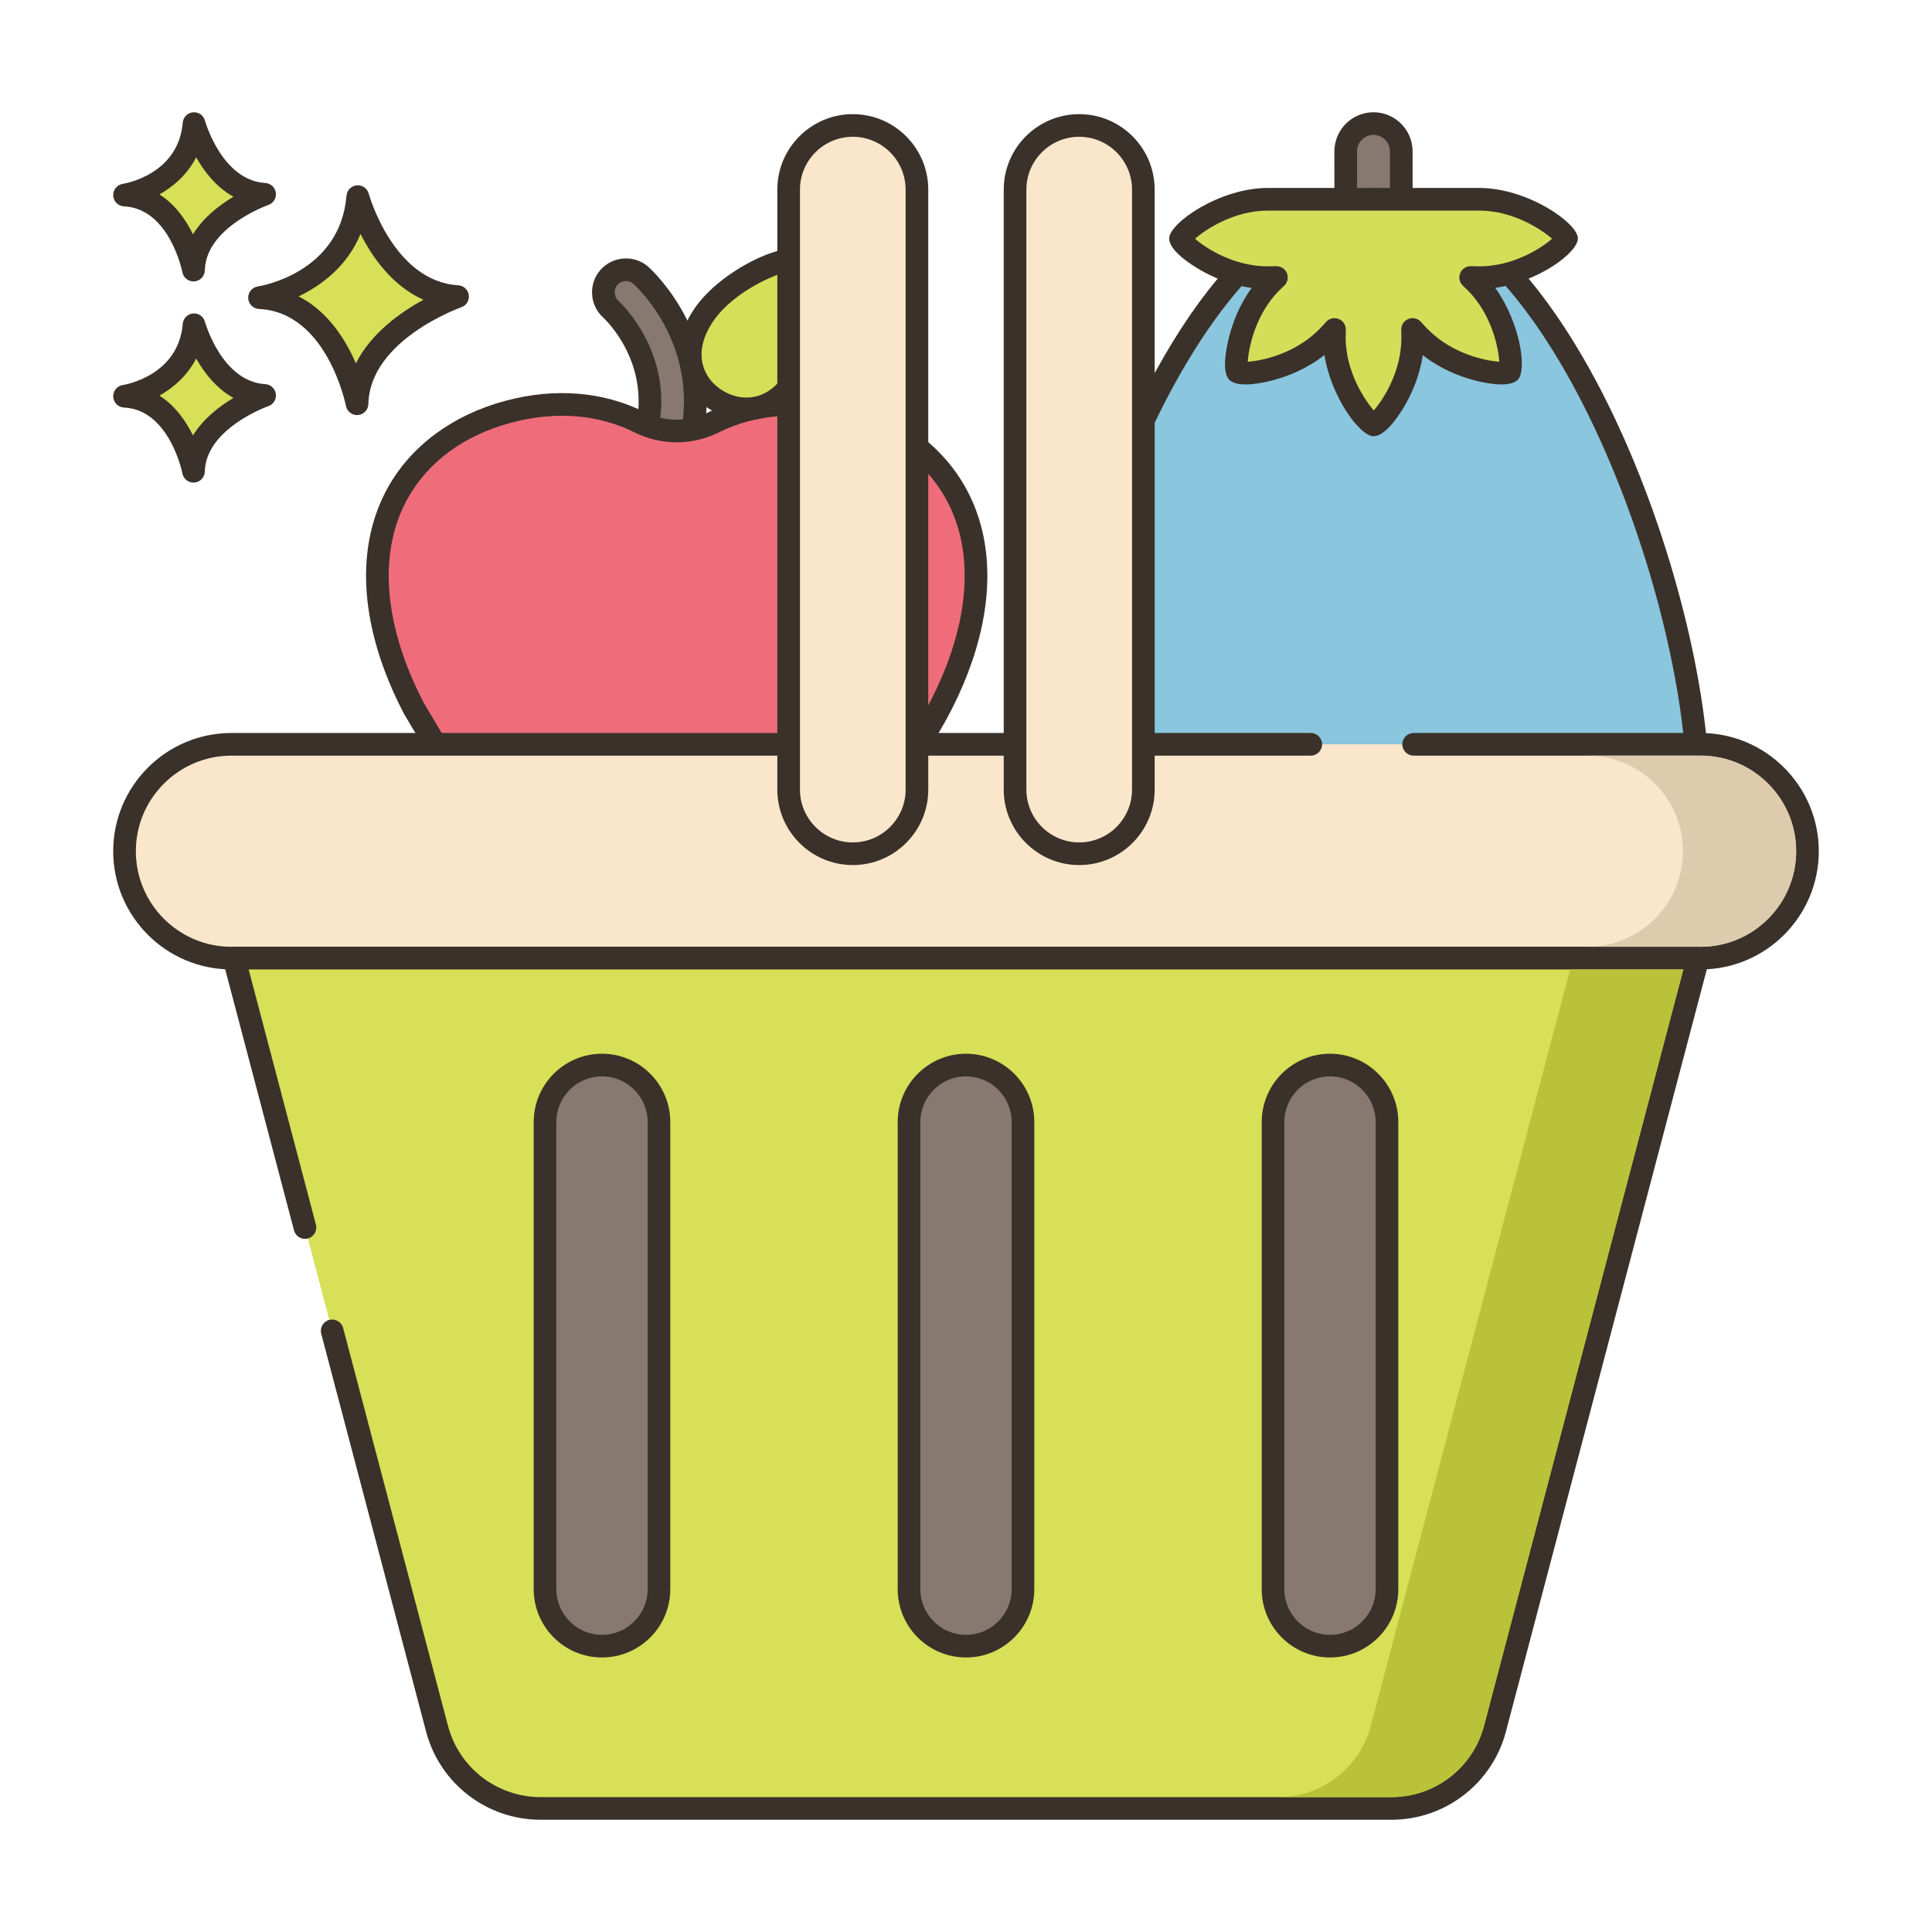 <svg xmlns="http://www.w3.org/2000/svg" xmlns:xlink="http://www.w3.org/1999/xlink" id="Layer_1" x="0px" y="0px" viewBox="0 0 256 256" xml:space="preserve"><g>	<path fill="#87796F" d="M89.223,61.333c-0.498,0.138-1.037,0.15-1.572,0.008c-1.601-0.426-2.553-2.069-2.127-3.669  c2.646-9.945-4.303-16.441-4.6-16.713c-1.218-1.114-1.313-3.007-0.205-4.231c1.108-1.224,2.989-1.328,4.218-0.227  c0.41,0.367,9.993,9.144,6.384,22.713C91.036,60.279,90.214,61.057,89.223,61.333z"></path>	<path fill="#3A312A" d="M88.424,62.941c-0.389,0-0.778-0.05-1.158-0.151c-1.162-0.309-2.134-1.052-2.736-2.091  c-0.603-1.04-0.765-2.252-0.455-3.414c2.416-9.083-3.893-14.973-4.163-15.219c-1.825-1.669-1.962-4.515-0.307-6.345  c1.658-1.829,4.498-1.981,6.331-0.338c0.439,0.393,10.674,9.772,6.833,24.216c-0.408,1.534-1.613,2.752-3.144,3.178  c-0.001,0-0.001,0-0.001,0C89.232,62.887,88.829,62.941,88.424,62.941z M89.223,61.333h0.01H89.223z M82.945,37.241  c-0.41,0-0.819,0.167-1.115,0.494c-0.551,0.609-0.504,1.559,0.106,2.117c0.324,0.295,7.917,7.382,5.038,18.205  c-0.103,0.387-0.049,0.791,0.151,1.137c0.201,0.347,0.524,0.594,0.912,0.697c0.261,0.07,0.527,0.068,0.785-0.003  c0.511-0.143,0.913-0.548,1.048-1.06c3.374-12.685-5.553-20.868-5.935-21.21C83.653,37.365,83.299,37.241,82.945,37.241z"></path>	<path fill="#EF6D7A" d="M57.718,98.693c7.249,10.847,18.347,18.881,27.68,16.368c1.542-0.415,2.964-1.102,4.268-2.013  c1.303,0.911,2.726,1.598,4.268,2.013c12.851,3.461,29.05-13.075,33.936-29.418c4.886-16.343-3.002-27.611-15.853-31.072  c-6.093-1.641-12.206-1.23-17.472,1.396c-3.065,1.529-6.692,1.529-9.757,0c-5.266-2.626-11.38-3.037-17.472-1.396  c-12.851,3.461-20.739,14.729-15.853,31.072c0.831,2.78,1.99,5.566,3.404,8.258L57.718,98.693z"></path>	<path fill="#3A312A" d="M97.531,117.028c-1.365,0-2.697-0.172-3.988-0.52c-1.348-0.363-2.648-0.924-3.878-1.671  c-1.229,0.747-2.529,1.308-3.876,1.671c-10.524,2.835-22.305-6.489-29.318-16.983c-0.015-0.022-0.028-0.044-0.042-0.066  l-2.852-4.792c-1.525-2.899-2.707-5.768-3.552-8.596c-2.421-8.096-1.944-15.525,1.378-21.483  c3.082-5.529,8.595-9.601,15.522-11.466c6.593-1.777,13-1.257,18.532,1.502c2.637,1.314,5.784,1.314,8.419,0  c5.531-2.758,11.94-3.278,18.532-1.502c6.927,1.865,12.439,5.938,15.522,11.466c3.322,5.958,3.798,13.387,1.378,21.484  c-2.478,8.287-7.862,16.815-14.405,22.811C109.072,114.228,103.041,117.028,97.531,117.028z M89.665,111.547  c0.301,0,0.602,0.09,0.859,0.271c1.19,0.832,2.468,1.436,3.798,1.794c5.393,1.449,12.155-1.078,18.552-6.94  c6.16-5.646,11.229-13.669,13.558-21.46c2.183-7.302,1.794-13.929-1.125-19.164c-2.723-4.885-7.454-8.353-13.682-10.03  c-5.872-1.581-11.547-1.136-16.413,1.29c-3.473,1.732-7.621,1.732-11.096,0c-4.865-2.426-10.54-2.873-16.413-1.29  c-6.228,1.677-10.959,5.146-13.682,10.03c-2.918,5.235-3.307,11.861-1.124,19.164c0.791,2.644,1.899,5.332,3.295,7.991l2.792,4.688  c8.903,13.303,19.482,17.481,26.021,15.721c1.33-0.358,2.608-0.962,3.798-1.794C89.064,111.638,89.365,111.547,89.665,111.547z"></path>	<path fill="#D6DF58" d="M106.048,48.907c2.563-5.583,0.996-13.686-0.252-14.395c-1.314-0.747-9.085,2.225-12.493,7.154  c-3.441,4.977-1.626,9.505,1.894,11.504C98.715,55.17,103.523,54.406,106.048,48.907z"></path>	<path fill="#3A312A" d="M98.89,55.681c-1.51,0-3.027-0.406-4.435-1.206c-2.189-1.243-3.751-3.293-4.283-5.624  c-0.415-1.816-0.423-4.684,1.896-8.038c3.468-5.014,11.956-9.03,14.469-7.605c2.308,1.311,3.585,10.421,0.874,16.325l-1.363-0.626  l1.363,0.626c-1.704,3.711-4.175,5.171-5.948,5.743C100.623,55.547,99.757,55.681,98.89,55.681z M104.996,35.896  c-1.769,0.116-7.688,2.614-10.46,6.623c-1.344,1.944-1.842,3.902-1.439,5.663c0.351,1.534,1.359,2.842,2.84,3.684  c1.477,0.838,3.111,1.036,4.605,0.554c1.721-0.555,3.153-1.986,4.142-4.139l0,0C106.788,43.701,105.706,37.384,104.996,35.896z"></path>	<path fill="#87796F" d="M185.687,32.321h-7.362l-0.011-12.257c0-0.004,0-0.004,0-0.007c0-2.028,1.645-3.678,3.674-3.681  c2.036-0.004,3.685,1.642,3.689,3.674L185.687,32.321z"></path>	<path fill="#3A312A" d="M185.686,33.821h-7.362c-0.828,0-1.499-0.671-1.5-1.499l-0.011-12.257c0-2.861,2.32-5.185,5.171-5.19  c0.003,0,0.007,0,0.01,0c2.852,0,5.175,2.317,5.181,5.171l0.011,12.273c0.001,0.398-0.158,0.78-0.439,1.062  C186.466,33.663,186.085,33.821,185.686,33.821z M179.823,30.821h4.362l-0.009-10.771c-0.003-1.2-0.98-2.175-2.181-2.175  c-0.001,0-0.003,0-0.004,0c-1.201,0.002-2.177,0.98-2.177,2.181L179.823,30.821z"></path>	<path fill="#8AC6DD" d="M147.135,65.974C142.018,79.6,139,94.117,139,104.846c0,27.106,19.252,49.08,43,49.08s43-21.974,43-49.08  c0-27.106-19.252-78.4-43-78.4c-12.274,0-23.346,13.703-31.181,30.685L147.135,65.974z"></path>	<path fill="#3A312A" d="M182,155.425c-24.538,0-44.5-22.69-44.5-50.58c0-10.946,3.077-25.674,8.23-39.399  c0.006-0.017,0.013-0.033,0.02-0.049l3.684-8.843c12.69-27.509,25.849-31.608,32.566-31.608c25.262,0,44.5,53.252,44.5,79.9  C226.5,132.735,206.538,155.425,182,155.425z M148.53,66.526c-5.028,13.399-8.03,27.722-8.03,38.32  c0,26.235,18.617,47.58,41.5,47.58s41.5-21.344,41.5-47.58c0-25.986-18.789-76.9-41.5-76.9c-10.209,0-21.078,10.867-29.819,29.814  L148.53,66.526z"></path>	<path fill="#D5DE58" d="M207.577,31.599c0-0.587-5.175-5.194-11.558-5.194c-0.006,0-28.031,0-28.037,0  c-6.383,0-11.558,4.607-11.558,5.194c0,0.761,5.175,5.194,11.558,5.194c0.388,0,0.771-0.009,1.15-0.026  c-0.228,0.212-0.456,0.426-0.681,0.651c-4.514,4.514-4.915,11.43-4.5,11.846c0.538,0.538,7.332,0.014,11.846-4.5  c0.364-0.364,0.705-0.734,1.035-1.105c-0.015,0.358-0.025,0.719-0.025,1.085c0,6.383,4.607,11.558,5.194,11.558  c0.761,0,5.194-5.175,5.194-11.558c0-0.366-0.01-0.728-0.025-1.085c0.33,0.372,0.672,0.742,1.035,1.105  c4.514,4.514,11.307,5.038,11.845,4.5c0.415-0.415,0.014-7.332-4.5-11.846c-0.225-0.225-0.453-0.439-0.681-0.651  c0.378,0.017,0.762,0.026,1.15,0.026C202.402,36.793,207.577,32.36,207.577,31.599z"></path>	<path fill="#3A312A" d="M182,57.801c-1.803,0-5.617-5.182-6.506-10.765c-2.335,1.853-4.871,2.821-6.722,3.319  c-1.386,0.374-4.734,1.119-5.883-0.032c-1.081-1.081-0.353-4.434,0.011-5.825c0.461-1.765,1.331-4.135,2.955-6.349  c-2.826-0.38-5.19-1.445-6.794-2.368c-1.244-0.716-4.137-2.556-4.137-4.183c0-2.049,6.692-6.694,13.058-6.694h28.037  c6.366,0,13.058,4.645,13.058,6.694c0,1.877-5.215,5.731-10.956,6.542c3.301,4.574,4.263,10.911,2.99,12.183  c-1.151,1.15-4.498,0.405-5.883,0.032c-1.846-0.497-4.373-1.461-6.703-3.304c-0.4,2.746-1.44,5.043-2.342,6.612  C185.467,54.908,183.626,57.801,182,57.801z M176.831,42.158c0.189,0,0.38,0.036,0.563,0.11c0.588,0.238,0.962,0.82,0.936,1.454  c-0.014,0.336-0.023,0.677-0.023,1.021c0,4.435,2.456,8.188,3.727,9.637c1.234-1.394,3.661-5.116,3.661-9.637  c0-0.345-0.009-0.685-0.023-1.021c-0.027-0.634,0.348-1.216,0.936-1.454c0.588-0.239,1.262-0.081,1.684,0.393  c0.312,0.35,0.632,0.699,0.975,1.041c3.197,3.197,7.546,4.113,9.403,4.227c-0.126-1.923-1.042-6.313-4.178-9.45  c-0.212-0.212-0.427-0.413-0.642-0.613c-0.461-0.428-0.605-1.098-0.363-1.678c0.243-0.58,0.812-0.943,1.45-0.919  c0.356,0.016,0.718,0.024,1.083,0.024c4.52,0,8.243-2.427,9.637-3.661c-1.449-1.271-5.202-3.727-9.637-3.727h-28.037  c-4.435,0-8.188,2.456-9.637,3.727c1.394,1.234,5.116,3.661,9.637,3.661c0.366,0,0.728-0.009,1.083-0.024  c0.617-0.025,1.207,0.339,1.45,0.919c0.243,0.58,0.098,1.25-0.363,1.678c-0.215,0.2-0.43,0.401-0.642,0.613  c-3.136,3.136-4.053,7.527-4.178,9.45c1.857-0.113,6.206-1.029,9.403-4.226c0.343-0.343,0.664-0.691,0.975-1.042  C176.001,42.334,176.411,42.158,176.831,42.158z M198.658,48.766L198.658,48.766L198.658,48.766z M164.538,47.91 M199.462,47.91  L199.462,47.91L199.462,47.91z M206.241,32.232L206.241,32.232L206.241,32.232z M157.759,32.232L157.759,32.232L157.759,32.232z"></path>	<path fill="#D7E057" d="M47.411,26.052c0,0,3.408,12.659,13.222,13.246c0,0-13.1,4.525-13.321,14.202  c0,0-2.578-13.572-12.925-14.059C34.387,39.442,46.437,37.616,47.411,26.052z"></path>	<path fill="#3A312A" d="M47.311,55c-0.713,0-1.335-0.506-1.472-1.217c-0.024-0.124-2.495-12.418-11.523-12.843  c-0.77-0.037-1.387-0.651-1.427-1.421c-0.04-0.771,0.511-1.445,1.273-1.561c0.441-0.069,10.894-1.817,11.754-12.032  c0.061-0.725,0.634-1.301,1.359-1.367c0.731-0.057,1.393,0.399,1.583,1.102c0.032,0.116,3.259,11.626,11.863,12.14  c0.714,0.043,1.298,0.584,1.396,1.292c0.098,0.708-0.319,1.388-0.994,1.623c-0.121,0.042-12.118,4.311-12.313,12.819  c-0.018,0.767-0.61,1.396-1.375,1.459C47.395,54.999,47.353,55,47.311,55z M39.57,39.271c3.878,1.969,6.23,5.746,7.587,8.876  c2.026-4.021,5.941-6.787,8.949-8.427c-4.134-1.842-6.783-5.651-8.334-8.722C45.979,35.357,42.5,37.866,39.57,39.271z"></path>	<path fill="#D7E057" d="M25.712,43.033c0,0,2.411,8.954,9.352,9.369c0,0-9.266,3.201-9.422,10.045c0,0-1.824-9.6-9.142-9.944  C16.5,52.503,25.024,51.212,25.712,43.033z"></path>	<path fill="#3A312A" d="M25.641,63.947c-0.713,0-1.337-0.507-1.472-1.22c-0.016-0.082-1.704-8.442-7.739-8.726  c-0.77-0.037-1.387-0.651-1.427-1.421c-0.04-0.771,0.511-1.445,1.273-1.561c0.296-0.047,7.364-1.243,7.942-8.113  c0.061-0.726,0.635-1.303,1.36-1.368c0.729-0.067,1.392,0.399,1.582,1.101l0,0c0.021,0.079,2.227,7.92,7.994,8.264  c0.715,0.043,1.299,0.584,1.396,1.293c0.098,0.709-0.319,1.388-0.996,1.622c-0.081,0.028-8.282,2.953-8.413,8.662  c-0.018,0.767-0.611,1.397-1.376,1.461C25.724,63.946,25.682,63.947,25.641,63.947z M21.122,52.42  c2.107,1.333,3.523,3.394,4.447,5.28c1.376-2.232,3.515-3.872,5.365-4.973c-2.287-1.269-3.884-3.35-4.941-5.224  C24.819,49.79,22.978,51.378,21.122,52.42z"></path>	<path fill="#D7E057" d="M25.712,16.375c0,0,2.411,8.954,9.352,9.37c0,0-9.266,3.201-9.422,10.045c0,0-1.824-9.6-9.142-9.944  C16.5,25.846,25.024,24.554,25.712,16.375z"></path>	<path fill="#3A312A" d="M25.641,37.29c-0.713,0-1.337-0.507-1.472-1.22c-0.016-0.082-1.704-8.442-7.739-8.726  c-0.771-0.037-1.388-0.651-1.428-1.421c-0.04-0.771,0.511-1.445,1.273-1.56c0.296-0.047,7.364-1.243,7.942-8.114  c0.061-0.726,0.635-1.303,1.36-1.368c0.729-0.068,1.392,0.399,1.582,1.101l0,0c0.021,0.079,2.227,7.92,7.994,8.265  c0.714,0.043,1.299,0.584,1.396,1.293c0.098,0.709-0.32,1.388-0.996,1.622c-0.081,0.028-8.282,2.952-8.413,8.662  c-0.018,0.767-0.611,1.397-1.376,1.461C25.724,37.289,25.682,37.29,25.641,37.29z M21.122,25.762  c2.107,1.333,3.523,3.395,4.447,5.28c1.376-2.232,3.515-3.872,5.365-4.972c-2.287-1.269-3.884-3.35-4.941-5.224  C24.819,23.132,22.978,24.721,21.122,25.762z"></path>	<path fill="#FAE6CA" d="M173.683,98.625H30.665c-7.823,0-14.165,6.342-14.165,14.165s6.342,14.165,14.165,14.165h194.67  c7.823,0,14.165-6.342,14.165-14.165s-6.342-14.165-14.165-14.165h-38.019H173.683z"></path>	<path fill="#3A312A" d="M225.335,128.455H30.665c-8.638,0-15.665-7.027-15.665-15.665s7.027-15.665,15.665-15.665h143.018  c0.829,0,1.5,0.671,1.5,1.5s-0.671,1.5-1.5,1.5H30.665c-6.983,0-12.665,5.682-12.665,12.665s5.682,12.665,12.665,12.665h194.67  c6.983,0,12.665-5.681,12.665-12.665s-5.682-12.665-12.665-12.665h-38.019c-0.829,0-1.5-0.671-1.5-1.5s0.671-1.5,1.5-1.5h38.019  c8.638,0,15.665,7.027,15.665,15.665S233.973,128.455,225.335,128.455z"></path>	<path fill="#D7E057" d="M44.016,176.345l13.896,52.725c1.639,6.22,7.264,10.555,13.697,10.555h112.781  c6.433,0,12.058-4.335,13.697-10.555L225,126.955H31l9.409,35.7L44.016,176.345z"></path>	<path fill="#3A312A" d="M184.391,241.125H71.609c-7.108,0-13.337-4.8-15.148-11.673l-13.896-52.725  c-0.211-0.801,0.267-1.622,1.068-1.833c0.8-0.211,1.622,0.268,1.833,1.068l13.896,52.725c1.464,5.557,6.5,9.438,12.247,9.438  h112.781c5.747,0,10.783-3.881,12.247-9.438l26.416-100.233H32.947l8.913,33.818c0.211,0.801-0.268,1.621-1.068,1.833  c-0.801,0.211-1.622-0.268-1.833-1.068l-9.409-35.7c-0.118-0.45-0.021-0.929,0.263-1.298c0.284-0.369,0.723-0.585,1.188-0.585h194  c0.465,0,0.904,0.216,1.188,0.585c0.284,0.369,0.381,0.848,0.263,1.298l-26.912,102.115  C197.727,236.325,191.499,241.125,184.391,241.125z"></path>	<path fill="#FAE6CA" d="M113,113.125L113,113.125c-4.694,0-8.5-3.806-8.5-8.5v-79.5c0-4.694,3.806-8.5,8.5-8.5l0,0  c4.694,0,8.5,3.806,8.5,8.5v79.5C121.5,109.319,117.694,113.125,113,113.125z"></path>	<path fill="#3A312A" d="M113,114.625c-5.514,0-10-4.486-10-10v-79.5c0-5.514,4.486-10,10-10c5.514,0,10,4.486,10,10v79.5  C123,110.139,118.514,114.625,113,114.625z M113,18.125c-3.86,0-7,3.14-7,7v79.5c0,3.86,3.14,7,7,7c3.86,0,7-3.14,7-7v-79.5  C120,21.265,116.86,18.125,113,18.125z"></path>	<path fill="#FAE6CA" d="M143,113.125L143,113.125c-4.694,0-8.5-3.806-8.5-8.5v-79.5c0-4.694,3.806-8.5,8.5-8.5l0,0  c4.694,0,8.5,3.806,8.5,8.5v79.5C151.5,109.319,147.694,113.125,143,113.125z"></path>	<path fill="#3A312A" d="M143,114.625c-5.514,0-10-4.486-10-10v-79.5c0-5.514,4.486-10,10-10s10,4.486,10,10v79.5  C153,110.139,148.514,114.625,143,114.625z M143,18.125c-3.86,0-7,3.14-7,7v79.5c0,3.86,3.14,7,7,7s7-3.14,7-7v-79.5  C150,21.265,146.86,18.125,143,18.125z"></path>	<path fill="#87796F" d="M79.767,218.125c-4.17,0-7.549-3.38-7.549-7.549v-61.902c0-4.169,3.379-7.549,7.549-7.549  c4.17,0,7.549,3.38,7.549,7.549v61.902C87.316,214.745,83.937,218.125,79.767,218.125z"></path>	<path fill="#3A312A" d="M79.767,219.625c-4.99,0-9.049-4.059-9.049-9.049v-61.902c0-4.99,4.059-9.049,9.049-9.049  c4.99,0,9.049,4.059,9.049,9.049v61.902C88.816,215.566,84.757,219.625,79.767,219.625z M79.767,142.625  c-3.335,0-6.049,2.713-6.049,6.049v61.902c0,3.335,2.713,6.049,6.049,6.049c3.335,0,6.049-2.713,6.049-6.049v-61.902  C85.816,145.338,83.103,142.625,79.767,142.625z"></path>	<path fill="#87796F" d="M128,218.125c-4.17,0-7.549-3.38-7.549-7.549v-61.902c0-4.169,3.379-7.549,7.549-7.549  c4.17,0,7.549,3.38,7.549,7.549v61.902C135.549,214.745,132.17,218.125,128,218.125z"></path>	<path fill="#3A312A" d="M128,219.625c-4.99,0-9.049-4.059-9.049-9.049v-61.902c0-4.99,4.059-9.049,9.049-9.049  c4.99,0,9.049,4.059,9.049,9.049v61.902C137.049,215.566,132.99,219.625,128,219.625z M128,142.625  c-3.335,0-6.049,2.713-6.049,6.049v61.902c0,3.335,2.713,6.049,6.049,6.049c3.335,0,6.049-2.713,6.049-6.049v-61.902  C134.049,145.338,131.335,142.625,128,142.625z"></path>	<path fill="#87796F" d="M176.233,218.125c-4.17,0-7.549-3.38-7.549-7.549v-61.902c0-4.169,3.379-7.549,7.549-7.549  s7.549,3.38,7.549,7.549v61.902C183.782,214.745,180.402,218.125,176.233,218.125z"></path>	<path fill="#3A312A" d="M176.233,219.625c-4.99,0-9.049-4.059-9.049-9.049v-61.902c0-4.99,4.06-9.049,9.049-9.049  c4.99,0,9.049,4.059,9.049,9.049v61.902C185.282,215.566,181.223,219.625,176.233,219.625z M176.233,142.625  c-3.335,0-6.049,2.713-6.049,6.049v61.902c0,3.335,2.714,6.049,6.049,6.049c3.336,0,6.049-2.713,6.049-6.049v-61.902  C182.282,145.338,179.568,142.625,176.233,142.625z"></path>	<path fill="#B9C239" d="M208.05,128.455l-26.41,100.23c-1.47,5.56-6.5,9.44-12.25,9.44h15c5.75,0,10.78-3.88,12.25-9.44  l26.41-100.23H208.05z"></path>	<path fill="#DECAAD" d="M238,112.795c0,6.98-5.68,12.66-12.67,12.66h-15c6.99,0,12.67-5.68,12.67-12.66  c0-6.99-5.68-12.67-12.67-12.67h15C232.32,100.125,238,105.805,238,112.795z"></path></g></svg>